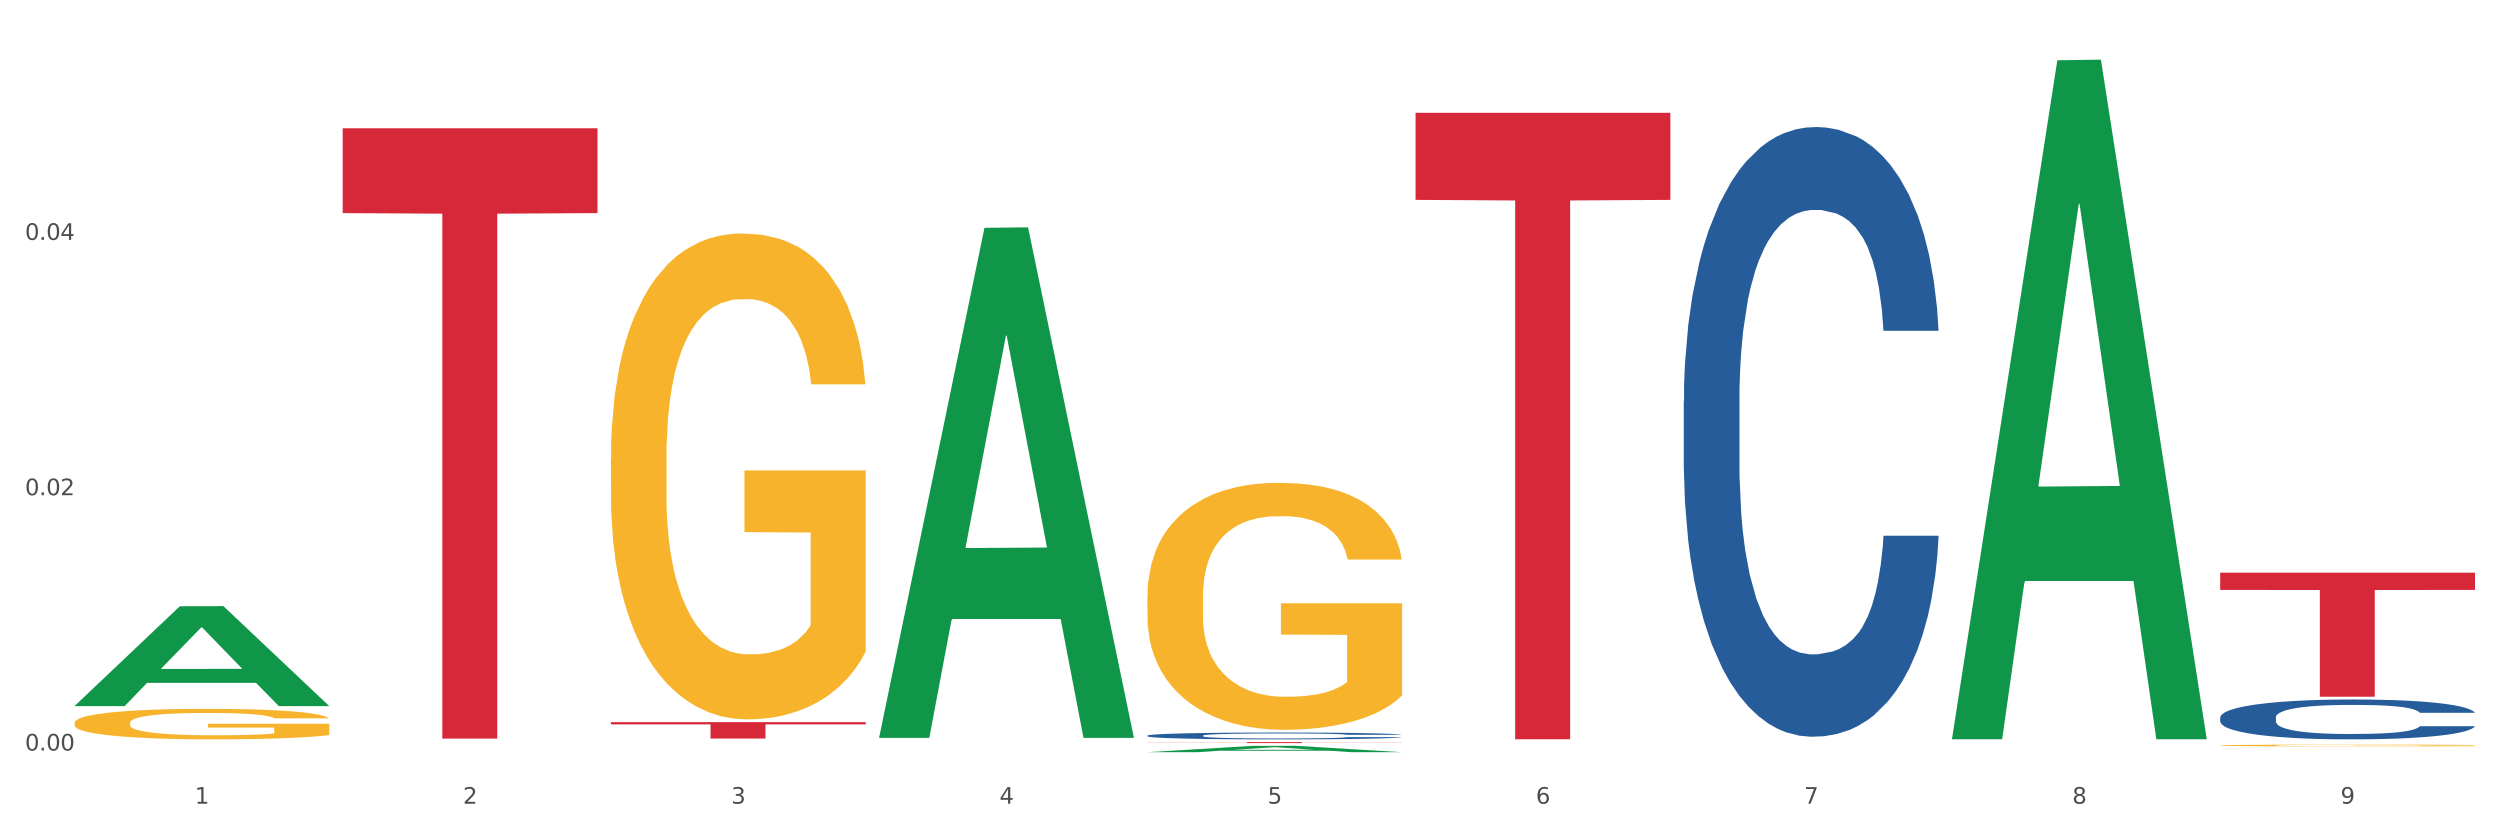 <?xml version="1.0" encoding="utf-8" standalone="no"?>
<!DOCTYPE svg PUBLIC "-//W3C//DTD SVG 1.1//EN"
  "http://www.w3.org/Graphics/SVG/1.1/DTD/svg11.dtd">
<svg xmlns:xlink="http://www.w3.org/1999/xlink" width="1080pt" height="360pt" viewBox="0 0 1080 360" xmlns="http://www.w3.org/2000/svg" version="1.1">
 <rect x="0" y="0" width="1080" height="360" fill="#333333" stroke="none"/>
 <defs>
  <style type="text/css">*{stroke-linejoin: round; stroke-linecap: butt}</style>
 </defs>
 <g id="figure_1">
  <g id="patch_1">
   <path d="M 0 360 
L 1080 360 
L 1080 0 
L 0 0 
z
" style="fill: #ffffff; stroke: #ffffff; stroke-linejoin: miter"/>
  </g>
  <g id="axes_1">
   <g id="matplotlib.axis_1">
    <g id="xtick_1">
     <g id="text_1">
      <!-- 1 -->
      <g style="fill: #4d4d4d" transform="translate(84.159 347.204) scale(0.096 -0.096)">
       <defs>
        <path id="DejaVuSans-31" d="M 794 531 
L 1825 531 
L 1825 4091 
L 703 3866 
L 703 4441 
L 1819 4666 
L 2450 4666 
L 2450 531 
L 3481 531 
L 3481 0 
L 794 0 
L 794 531 
z
" transform="scale(0.016)"/>
       </defs>
       <use xlink:href="#DejaVuSans-31"/>
      </g>
     </g>
    </g>
    <g id="xtick_2">
     <g id="text_2">
      <!-- 2 -->
      <g style="fill: #4d4d4d" transform="translate(200.027 347.204) scale(0.096 -0.096)">
       <defs>
        <path id="DejaVuSans-32" d="M 1228 531 
L 3431 531 
L 3431 0 
L 469 0 
L 469 531 
Q 828 903 1448 1529 
Q 2069 2156 2228 2338 
Q 2531 2678 2651 2914 
Q 2772 3150 2772 3378 
Q 2772 3750 2511 3984 
Q 2250 4219 1831 4219 
Q 1534 4219 1204 4116 
Q 875 4013 500 3803 
L 500 4441 
Q 881 4594 1212 4672 
Q 1544 4750 1819 4750 
Q 2544 4750 2975 4387 
Q 3406 4025 3406 3419 
Q 3406 3131 3298 2873 
Q 3191 2616 2906 2266 
Q 2828 2175 2409 1742 
Q 1991 1309 1228 531 
z
" transform="scale(0.016)"/>
       </defs>
       <use xlink:href="#DejaVuSans-32"/>
      </g>
     </g>
    </g>
    <g id="xtick_3">
     <g id="text_3">
      <!-- 3 -->
      <g style="fill: #4d4d4d" transform="translate(315.896 347.204) scale(0.096 -0.096)">
       <defs>
        <path id="DejaVuSans-33" d="M 2597 2516 
Q 3050 2419 3304 2112 
Q 3559 1806 3559 1356 
Q 3559 666 3084 287 
Q 2609 -91 1734 -91 
Q 1441 -91 1130 -33 
Q 819 25 488 141 
L 488 750 
Q 750 597 1062 519 
Q 1375 441 1716 441 
Q 2309 441 2620 675 
Q 2931 909 2931 1356 
Q 2931 1769 2642 2001 
Q 2353 2234 1838 2234 
L 1294 2234 
L 1294 2753 
L 1863 2753 
Q 2328 2753 2575 2939 
Q 2822 3125 2822 3475 
Q 2822 3834 2567 4026 
Q 2313 4219 1838 4219 
Q 1578 4219 1281 4162 
Q 984 4106 628 3988 
L 628 4550 
Q 988 4650 1302 4700 
Q 1616 4750 1894 4750 
Q 2613 4750 3031 4423 
Q 3450 4097 3450 3541 
Q 3450 3153 3228 2886 
Q 3006 2619 2597 2516 
z
" transform="scale(0.016)"/>
       </defs>
       <use xlink:href="#DejaVuSans-33"/>
      </g>
     </g>
    </g>
    <g id="xtick_4">
     <g id="text_4">
      <!-- 4 -->
      <g style="fill: #4d4d4d" transform="translate(431.765 347.204) scale(0.096 -0.096)">
       <defs>
        <path id="DejaVuSans-34" d="M 2419 4116 
L 825 1625 
L 2419 1625 
L 2419 4116 
z
M 2253 4666 
L 3047 4666 
L 3047 1625 
L 3713 1625 
L 3713 1100 
L 3047 1100 
L 3047 0 
L 2419 0 
L 2419 1100 
L 313 1100 
L 313 1709 
L 2253 4666 
z
" transform="scale(0.016)"/>
       </defs>
       <use xlink:href="#DejaVuSans-34"/>
      </g>
     </g>
    </g>
    <g id="xtick_5">
     <g id="text_5">
      <!-- 5 -->
      <g style="fill: #4d4d4d" transform="translate(547.634 347.204) scale(0.096 -0.096)">
       <defs>
        <path id="DejaVuSans-35" d="M 691 4666 
L 3169 4666 
L 3169 4134 
L 1269 4134 
L 1269 2991 
Q 1406 3038 1543 3061 
Q 1681 3084 1819 3084 
Q 2600 3084 3056 2656 
Q 3513 2228 3513 1497 
Q 3513 744 3044 326 
Q 2575 -91 1722 -91 
Q 1428 -91 1123 -41 
Q 819 9 494 109 
L 494 744 
Q 775 591 1075 516 
Q 1375 441 1709 441 
Q 2250 441 2565 725 
Q 2881 1009 2881 1497 
Q 2881 1984 2565 2268 
Q 2250 2553 1709 2553 
Q 1456 2553 1204 2497 
Q 953 2441 691 2322 
L 691 4666 
z
" transform="scale(0.016)"/>
       </defs>
       <use xlink:href="#DejaVuSans-35"/>
      </g>
     </g>
    </g>
    <g id="xtick_6">
     <g id="text_6">
      <!-- 6 -->
      <g style="fill: #4d4d4d" transform="translate(663.502 347.204) scale(0.096 -0.096)">
       <defs>
        <path id="DejaVuSans-36" d="M 2113 2584 
Q 1688 2584 1439 2293 
Q 1191 2003 1191 1497 
Q 1191 994 1439 701 
Q 1688 409 2113 409 
Q 2538 409 2786 701 
Q 3034 994 3034 1497 
Q 3034 2003 2786 2293 
Q 2538 2584 2113 2584 
z
M 3366 4563 
L 3366 3988 
Q 3128 4100 2886 4159 
Q 2644 4219 2406 4219 
Q 1781 4219 1451 3797 
Q 1122 3375 1075 2522 
Q 1259 2794 1537 2939 
Q 1816 3084 2150 3084 
Q 2853 3084 3261 2657 
Q 3669 2231 3669 1497 
Q 3669 778 3244 343 
Q 2819 -91 2113 -91 
Q 1303 -91 875 529 
Q 447 1150 447 2328 
Q 447 3434 972 4092 
Q 1497 4750 2381 4750 
Q 2619 4750 2861 4703 
Q 3103 4656 3366 4563 
z
" transform="scale(0.016)"/>
       </defs>
       <use xlink:href="#DejaVuSans-36"/>
      </g>
     </g>
    </g>
    <g id="xtick_7">
     <g id="text_7">
      <!-- 7 -->
      <g style="fill: #4d4d4d" transform="translate(779.371 347.204) scale(0.096 -0.096)">
       <defs>
        <path id="DejaVuSans-37" d="M 525 4666 
L 3525 4666 
L 3525 4397 
L 1831 0 
L 1172 0 
L 2766 4134 
L 525 4134 
L 525 4666 
z
" transform="scale(0.016)"/>
       </defs>
       <use xlink:href="#DejaVuSans-37"/>
      </g>
     </g>
    </g>
    <g id="xtick_8">
     <g id="text_8">
      <!-- 8 -->
      <g style="fill: #4d4d4d" transform="translate(895.24 347.204) scale(0.096 -0.096)">
       <defs>
        <path id="DejaVuSans-38" d="M 2034 2216 
Q 1584 2216 1326 1975 
Q 1069 1734 1069 1313 
Q 1069 891 1326 650 
Q 1584 409 2034 409 
Q 2484 409 2743 651 
Q 3003 894 3003 1313 
Q 3003 1734 2745 1975 
Q 2488 2216 2034 2216 
z
M 1403 2484 
Q 997 2584 770 2862 
Q 544 3141 544 3541 
Q 544 4100 942 4425 
Q 1341 4750 2034 4750 
Q 2731 4750 3128 4425 
Q 3525 4100 3525 3541 
Q 3525 3141 3298 2862 
Q 3072 2584 2669 2484 
Q 3125 2378 3379 2068 
Q 3634 1759 3634 1313 
Q 3634 634 3220 271 
Q 2806 -91 2034 -91 
Q 1263 -91 848 271 
Q 434 634 434 1313 
Q 434 1759 690 2068 
Q 947 2378 1403 2484 
z
M 1172 3481 
Q 1172 3119 1398 2916 
Q 1625 2713 2034 2713 
Q 2441 2713 2670 2916 
Q 2900 3119 2900 3481 
Q 2900 3844 2670 4047 
Q 2441 4250 2034 4250 
Q 1625 4250 1398 4047 
Q 1172 3844 1172 3481 
z
" transform="scale(0.016)"/>
       </defs>
       <use xlink:href="#DejaVuSans-38"/>
      </g>
     </g>
    </g>
    <g id="xtick_9">
     <g id="text_9">
      <!-- 9 -->
      <g style="fill: #4d4d4d" transform="translate(1011.108 347.204) scale(0.096 -0.096)">
       <defs>
        <path id="DejaVuSans-39" d="M 703 97 
L 703 672 
Q 941 559 1184 500 
Q 1428 441 1663 441 
Q 2288 441 2617 861 
Q 2947 1281 2994 2138 
Q 2813 1869 2534 1725 
Q 2256 1581 1919 1581 
Q 1219 1581 811 2004 
Q 403 2428 403 3163 
Q 403 3881 828 4315 
Q 1253 4750 1959 4750 
Q 2769 4750 3195 4129 
Q 3622 3509 3622 2328 
Q 3622 1225 3098 567 
Q 2575 -91 1691 -91 
Q 1453 -91 1209 -44 
Q 966 3 703 97 
z
M 1959 2075 
Q 2384 2075 2632 2365 
Q 2881 2656 2881 3163 
Q 2881 3666 2632 3958 
Q 2384 4250 1959 4250 
Q 1534 4250 1286 3958 
Q 1038 3666 1038 3163 
Q 1038 2656 1286 2365 
Q 1534 2075 1959 2075 
z
" transform="scale(0.016)"/>
       </defs>
       <use xlink:href="#DejaVuSans-39"/>
      </g>
     </g>
    </g>
    <g id="xtick_10"/>
    <g id="xtick_11"/>
    <g id="xtick_12"/>
    <g id="xtick_13"/>
    <g id="xtick_14"/>
    <g id="xtick_15"/>
    <g id="xtick_16"/>
    <g id="xtick_17"/>
   </g>
   <g id="matplotlib.axis_2">
    <g id="ytick_1">
     <g id="text_10">
      <!-- 0.00 -->
      <g style="fill: #4d4d4d" transform="translate(10.8 324.231) scale(0.096 -0.096)">
       <defs>
        <path id="DejaVuSans-30" d="M 2034 4250 
Q 1547 4250 1301 3770 
Q 1056 3291 1056 2328 
Q 1056 1369 1301 889 
Q 1547 409 2034 409 
Q 2525 409 2770 889 
Q 3016 1369 3016 2328 
Q 3016 3291 2770 3770 
Q 2525 4250 2034 4250 
z
M 2034 4750 
Q 2819 4750 3233 4129 
Q 3647 3509 3647 2328 
Q 3647 1150 3233 529 
Q 2819 -91 2034 -91 
Q 1250 -91 836 529 
Q 422 1150 422 2328 
Q 422 3509 836 4129 
Q 1250 4750 2034 4750 
z
" transform="scale(0.016)"/>
        <path id="DejaVuSans-2e" d="M 684 794 
L 1344 794 
L 1344 0 
L 684 0 
L 684 794 
z
" transform="scale(0.016)"/>
       </defs>
       <use xlink:href="#DejaVuSans-30"/>
       <use xlink:href="#DejaVuSans-2e" transform="translate(63.623 0)"/>
       <use xlink:href="#DejaVuSans-30" transform="translate(95.41 0)"/>
       <use xlink:href="#DejaVuSans-30" transform="translate(159.033 0)"/>
      </g>
     </g>
    </g>
    <g id="ytick_2">
     <g id="text_11">
      <!-- 0.02 -->
      <g style="fill: #4d4d4d" transform="translate(10.8 213.931) scale(0.096 -0.096)">
       <use xlink:href="#DejaVuSans-30"/>
       <use xlink:href="#DejaVuSans-2e" transform="translate(63.623 0)"/>
       <use xlink:href="#DejaVuSans-30" transform="translate(95.41 0)"/>
       <use xlink:href="#DejaVuSans-32" transform="translate(159.033 0)"/>
      </g>
     </g>
    </g>
    <g id="ytick_3">
     <g id="text_12">
      <!-- 0.04 -->
      <g style="fill: #4d4d4d" transform="translate(10.8 103.631) scale(0.096 -0.096)">
       <use xlink:href="#DejaVuSans-30"/>
       <use xlink:href="#DejaVuSans-2e" transform="translate(63.623 0)"/>
       <use xlink:href="#DejaVuSans-30" transform="translate(95.41 0)"/>
       <use xlink:href="#DejaVuSans-34" transform="translate(159.033 0)"/>
      </g>
     </g>
    </g>
    <g id="ytick_4"/>
    <g id="ytick_5"/>
    <g id="ytick_6"/>
   </g>
   <g id="PolyCollection_1">
    <path d="M 32.175 304.965 
L 32.288 304.924 
L 77.68 261.898 
L 96.518 261.858 
L 142.25 305.046 
L 120.462 305.046 
L 110.589 294.989 
L 63.722 294.989 
L 63.382 295.151 
L 53.85 305.046 
L 32.175 305.046 
L 32.175 304.965 
L 69.623 288.987 
L 104.689 288.947 
L 87.326 271.063 
L 87.099 270.982 
L 86.872 271.104 
L 69.51 288.947 
L 69.623 288.987 
L 32.175 304.965 
z
" clip-path="url(#pa9ab08385a)" style="fill: #109648"/>
    <path d="M 495.65 257.884 
L 495.78 257.787 
L 495.78 254.278 
L 496.04 251.258 
L 497.339 243.949 
L 499.289 237.907 
L 500.718 234.691 
L 502.148 232.06 
L 503.837 229.429 
L 505.917 226.7 
L 509.685 222.705 
L 512.025 220.658 
L 514.884 218.514 
L 520.082 215.396 
L 523.851 213.642 
L 527.75 212.18 
L 534.118 210.426 
L 538.276 209.646 
L 542.695 209.061 
L 548.023 208.672 
L 552.052 208.574 
L 560.889 208.867 
L 568.427 209.744 
L 572.066 210.426 
L 576.744 211.595 
L 579.214 212.375 
L 583.242 213.934 
L 587.401 215.98 
L 590.26 217.735 
L 594.549 221.048 
L 597.798 224.361 
L 600.787 228.454 
L 602.346 231.28 
L 603.516 233.911 
L 604.556 236.932 
L 605.595 241.707 
L 582.203 241.707 
L 581.293 238.297 
L 579.863 235.081 
L 577.784 231.962 
L 575.965 230.013 
L 572.846 227.577 
L 569.986 226.018 
L 566.997 224.848 
L 563.359 223.874 
L 560.499 223.387 
L 556.471 222.997 
L 548.543 223.094 
L 543.215 223.874 
L 539.576 224.848 
L 537.237 225.725 
L 535.157 226.7 
L 532.818 228.064 
L 530.089 230.111 
L 528.14 231.962 
L 526.19 234.301 
L 524.631 236.64 
L 523.201 239.369 
L 522.032 242.292 
L 521.122 245.313 
L 520.342 249.016 
L 519.692 255.156 
L 519.692 268.506 
L 519.952 271.527 
L 520.602 275.523 
L 521.382 278.544 
L 522.681 282.149 
L 523.851 284.586 
L 526.06 288.094 
L 528.529 291.017 
L 530.479 292.869 
L 532.428 294.428 
L 535.807 296.572 
L 539.576 298.326 
L 542.825 299.398 
L 547.244 300.373 
L 550.233 300.762 
L 552.832 300.957 
L 559.2 300.957 
L 563.748 300.665 
L 568.817 299.983 
L 572.716 299.106 
L 575.965 298.034 
L 579.603 296.28 
L 581.943 294.623 
L 581.943 274.256 
L 553.352 274.158 
L 553.352 260.613 
L 605.725 260.613 
L 605.725 300.373 
L 603.516 302.419 
L 601.047 304.271 
L 598.447 305.927 
L 594.549 307.974 
L 589.87 309.923 
L 585.711 311.287 
L 581.293 312.456 
L 576.094 313.528 
L 569.337 314.503 
L 565.178 314.893 
L 559.98 315.185 
L 553.871 315.283 
L 548.543 315.088 
L 543.345 314.6 
L 537.887 313.723 
L 532.558 312.456 
L 528.529 311.19 
L 524.501 309.63 
L 520.212 307.584 
L 516.833 305.635 
L 514.234 303.881 
L 511.375 301.639 
L 508.256 298.716 
L 505.917 296.085 
L 503.837 293.356 
L 501.628 289.848 
L 500.068 286.827 
L 498.509 283.026 
L 497.599 280.2 
L 496.56 275.815 
L 495.78 269.676 
L 495.65 257.884 
z
" clip-path="url(#pa9ab08385a)" style="fill: #f7b32b"/>
    <path d="M 959.125 322.028 
L 959.255 322.027 
L 959.255 322.001 
L 959.515 321.979 
L 960.814 321.926 
L 962.764 321.882 
L 964.193 321.858 
L 965.623 321.839 
L 967.312 321.82 
L 969.391 321.8 
L 973.16 321.77 
L 975.5 321.755 
L 978.359 321.74 
L 983.557 321.717 
L 987.326 321.704 
L 991.225 321.693 
L 997.593 321.68 
L 1001.751 321.675 
L 1006.17 321.67 
L 1011.498 321.668 
L 1015.527 321.667 
L 1024.364 321.669 
L 1031.902 321.675 
L 1035.541 321.68 
L 1040.219 321.689 
L 1042.688 321.695 
L 1046.717 321.706 
L 1050.876 321.721 
L 1053.735 321.734 
L 1058.024 321.758 
L 1061.273 321.782 
L 1064.262 321.812 
L 1065.821 321.833 
L 1066.991 321.852 
L 1068.03 321.874 
L 1069.07 321.909 
L 1045.677 321.909 
L 1044.768 321.884 
L 1043.338 321.861 
L 1041.259 321.838 
L 1039.439 321.824 
L 1036.32 321.806 
L 1033.461 321.795 
L 1030.472 321.786 
L 1026.833 321.779 
L 1023.974 321.775 
L 1019.946 321.772 
L 1012.018 321.773 
L 1006.69 321.779 
L 1003.051 321.786 
L 1000.712 321.792 
L 998.632 321.8 
L 996.293 321.81 
L 993.564 321.825 
L 991.614 321.838 
L 989.665 321.855 
L 988.106 321.872 
L 986.676 321.892 
L 985.506 321.914 
L 984.597 321.936 
L 983.817 321.963 
L 983.167 322.008 
L 983.167 322.106 
L 983.427 322.128 
L 984.077 322.157 
L 984.857 322.179 
L 986.156 322.205 
L 987.326 322.223 
L 989.535 322.249 
L 992.004 322.27 
L 993.954 322.284 
L 995.903 322.295 
L 999.282 322.311 
L 1003.051 322.324 
L 1006.3 322.332 
L 1010.718 322.339 
L 1013.708 322.342 
L 1016.307 322.343 
L 1022.675 322.343 
L 1027.223 322.341 
L 1032.292 322.336 
L 1036.19 322.33 
L 1039.439 322.322 
L 1043.078 322.309 
L 1045.418 322.297 
L 1045.418 322.148 
L 1016.827 322.147 
L 1016.827 322.048 
L 1069.2 322.048 
L 1069.2 322.339 
L 1066.991 322.354 
L 1064.521 322.367 
L 1061.922 322.379 
L 1058.024 322.394 
L 1053.345 322.409 
L 1049.186 322.419 
L 1044.768 322.427 
L 1039.569 322.435 
L 1032.811 322.442 
L 1028.653 322.445 
L 1023.454 322.447 
L 1017.346 322.448 
L 1012.018 322.446 
L 1006.82 322.443 
L 1001.361 322.437 
L 996.033 322.427 
L 992.004 322.418 
L 987.976 322.407 
L 983.687 322.392 
L 980.308 322.377 
L 977.709 322.364 
L 974.85 322.348 
L 971.731 322.327 
L 969.391 322.307 
L 967.312 322.287 
L 965.103 322.262 
L 963.543 322.24 
L 961.984 322.212 
L 961.074 322.191 
L 960.034 322.159 
L 959.255 322.114 
L 959.125 322.028 
z
" clip-path="url(#pa9ab08385a)" style="fill: #f7b32b"/>
    <path d="M 148.044 55.425 
L 258.119 55.425 
L 258.119 92.062 
L 214.819 92.31 
L 214.819 319.066 
L 191.083 319.066 
L 191.083 92.31 
L 148.044 92.062 
L 148.044 55.672 
L 148.044 55.425 
z
" clip-path="url(#pa9ab08385a)" style="fill: #d62839"/>
    <path d="M 263.912 311.963 
L 373.988 311.963 
L 373.988 312.946 
L 330.688 312.953 
L 330.688 319.033 
L 306.951 319.033 
L 306.951 312.953 
L 263.912 312.946 
L 263.912 311.97 
L 263.912 311.963 
z
" clip-path="url(#pa9ab08385a)" style="fill: #d62839"/>
    <path d="M 495.65 320.583 
L 605.725 320.583 
L 605.725 320.644 
L 562.425 320.644 
L 562.425 321.02 
L 538.689 321.02 
L 538.689 320.644 
L 495.65 320.644 
L 495.65 320.584 
L 495.65 320.583 
z
" clip-path="url(#pa9ab08385a)" style="fill: #d62839"/>
    <path d="M 611.519 48.742 
L 721.594 48.742 
L 721.594 86.348 
L 678.294 86.602 
L 678.294 319.354 
L 654.557 319.354 
L 654.557 86.602 
L 611.519 86.348 
L 611.519 48.996 
L 611.519 48.742 
z
" clip-path="url(#pa9ab08385a)" style="fill: #d62839"/>
    <path d="M 959.125 309.919 
L 959.255 309.903 
L 959.255 309.462 
L 959.645 308.865 
L 961.076 307.764 
L 962.898 306.93 
L 966.021 305.954 
L 967.712 305.545 
L 969.924 305.089 
L 974.478 304.35 
L 979.683 303.721 
L 983.326 303.375 
L 986.058 303.154 
L 992.173 302.761 
L 995.686 302.588 
L 999.33 302.447 
L 1002.452 302.352 
L 1007.657 302.242 
L 1011.82 302.195 
L 1016.635 302.179 
L 1020.668 302.195 
L 1026.003 302.258 
L 1033.809 302.447 
L 1036.802 302.557 
L 1040.835 302.745 
L 1044.999 302.997 
L 1048.382 303.249 
L 1052.285 303.611 
L 1056.319 304.083 
L 1060.222 304.68 
L 1062.955 305.231 
L 1065.167 305.813 
L 1067.118 306.521 
L 1068.549 307.292 
L 1069.2 307.937 
L 1045.389 307.937 
L 1044.739 307.355 
L 1043.438 306.725 
L 1042.137 306.301 
L 1040.705 305.954 
L 1038.493 305.561 
L 1036.542 305.31 
L 1033.289 305.011 
L 1030.296 304.822 
L 1027.824 304.712 
L 1024.832 304.617 
L 1018.456 304.523 
L 1013.902 304.523 
L 1011.04 304.554 
L 1007.527 304.633 
L 1004.534 304.743 
L 1001.021 304.932 
L 998.289 305.137 
L 995.556 305.404 
L 993.995 305.593 
L 991.653 305.939 
L 990.092 306.222 
L 988.01 306.71 
L 986.839 307.056 
L 984.757 307.952 
L 983.846 308.613 
L 983.456 309.069 
L 983.196 309.573 
L 983.196 312.027 
L 983.976 313.128 
L 984.627 313.6 
L 985.668 314.134 
L 987.619 314.827 
L 990.482 315.503 
L 993.474 315.991 
L 995.947 316.29 
L 998.289 316.51 
L 1000.631 316.683 
L 1003.493 316.84 
L 1005.835 316.934 
L 1009.348 317.029 
L 1013.512 317.076 
L 1016.765 317.076 
L 1023.4 316.997 
L 1026.393 316.919 
L 1029.255 316.809 
L 1032.378 316.636 
L 1034.85 316.447 
L 1036.282 316.305 
L 1038.624 316.006 
L 1040.445 315.692 
L 1042.006 315.33 
L 1043.047 315.015 
L 1044.218 314.543 
L 1045.129 314.009 
L 1045.389 313.725 
L 1069.2 313.725 
L 1068.68 314.292 
L 1067.769 314.842 
L 1065.947 315.582 
L 1064.516 316.006 
L 1062.304 316.525 
L 1059.962 316.966 
L 1056.709 317.454 
L 1053.717 317.815 
L 1050.594 318.13 
L 1047.211 318.413 
L 1041.096 318.806 
L 1038.884 318.917 
L 1034.2 319.105 
L 1030.557 319.215 
L 1025.222 319.326 
L 1019.757 319.388 
L 1014.032 319.404 
L 1008.958 319.373 
L 1003.363 319.278 
L 999.85 319.184 
L 995.947 319.042 
L 991.393 318.822 
L 987.099 318.555 
L 983.065 318.24 
L 979.292 317.878 
L 975.779 317.469 
L 971.225 316.793 
L 967.842 316.132 
L 965.37 315.519 
L 963.679 315 
L 961.987 314.339 
L 961.076 313.883 
L 959.645 312.782 
L 959.125 311.759 
L 959.125 309.919 
z
" clip-path="url(#pa9ab08385a)" style="fill: #255c99"/>
    <path d="M 727.387 173.229 
L 727.517 172.988 
L 727.517 166.253 
L 727.908 157.111 
L 729.339 140.272 
L 731.161 127.522 
L 734.283 112.607 
L 735.975 106.353 
L 738.187 99.377 
L 742.741 88.07 
L 747.945 78.448 
L 751.588 73.155 
L 754.321 69.788 
L 760.436 63.773 
L 763.949 61.127 
L 767.592 58.962 
L 770.715 57.519 
L 775.919 55.835 
L 780.083 55.113 
L 784.897 54.873 
L 788.931 55.113 
L 794.265 56.076 
L 802.072 58.962 
L 805.065 60.646 
L 809.098 63.533 
L 813.262 67.382 
L 816.645 71.231 
L 820.548 76.764 
L 824.581 83.981 
L 828.485 93.122 
L 831.217 101.542 
L 833.429 110.442 
L 835.381 121.268 
L 836.812 133.055 
L 837.463 142.918 
L 813.652 142.918 
L 813.001 134.017 
L 811.7 124.395 
L 810.399 117.9 
L 808.968 112.607 
L 806.756 106.593 
L 804.804 102.744 
L 801.551 98.174 
L 798.559 95.287 
L 796.087 93.603 
L 793.094 92.16 
L 786.719 90.716 
L 782.165 90.716 
L 779.302 91.197 
L 775.789 92.4 
L 772.797 94.084 
L 769.284 96.971 
L 766.551 100.098 
L 763.819 104.188 
L 762.257 107.074 
L 759.915 112.367 
L 758.354 116.697 
L 756.272 124.154 
L 755.101 129.447 
L 753.019 143.159 
L 752.109 153.262 
L 751.718 160.239 
L 751.458 167.936 
L 751.458 205.464 
L 752.239 222.303 
L 752.889 229.52 
L 753.93 237.699 
L 755.882 248.284 
L 758.744 258.628 
L 761.737 266.085 
L 764.209 270.656 
L 766.551 274.024 
L 768.893 276.67 
L 771.756 279.076 
L 774.098 280.519 
L 777.611 281.962 
L 781.774 282.684 
L 785.027 282.684 
L 791.663 281.481 
L 794.656 280.279 
L 797.518 278.595 
L 800.641 275.948 
L 803.113 273.062 
L 804.544 270.897 
L 806.886 266.326 
L 808.708 261.515 
L 810.269 255.982 
L 811.31 251.171 
L 812.481 243.954 
L 813.392 235.775 
L 813.652 231.445 
L 837.463 231.445 
L 836.942 240.105 
L 836.031 248.524 
L 834.21 259.831 
L 832.779 266.326 
L 830.567 274.265 
L 828.225 281 
L 824.972 288.458 
L 821.979 293.991 
L 818.856 298.802 
L 815.474 303.132 
L 809.358 309.146 
L 807.146 310.83 
L 802.462 313.717 
L 798.819 315.4 
L 793.485 317.084 
L 788.02 318.047 
L 782.295 318.287 
L 777.22 317.806 
L 771.626 316.363 
L 768.113 314.919 
L 764.209 312.754 
L 759.655 309.386 
L 755.362 305.297 
L 751.328 300.486 
L 747.555 294.953 
L 744.042 288.698 
L 739.488 278.354 
L 736.105 268.25 
L 733.633 258.869 
L 731.941 250.93 
L 730.25 240.827 
L 729.339 233.85 
L 727.908 217.011 
L 727.387 201.374 
L 727.387 173.229 
z
" clip-path="url(#pa9ab08385a)" style="fill: #255c99"/>
    <path d="M 495.65 317.784 
L 495.78 317.781 
L 495.78 317.706 
L 496.17 317.604 
L 497.602 317.416 
L 499.423 317.273 
L 502.546 317.107 
L 504.237 317.037 
L 506.449 316.959 
L 511.003 316.833 
L 516.208 316.725 
L 519.851 316.666 
L 522.583 316.628 
L 528.698 316.561 
L 532.212 316.532 
L 535.855 316.508 
L 538.977 316.491 
L 544.182 316.473 
L 548.345 316.465 
L 553.16 316.462 
L 557.193 316.465 
L 562.528 316.475 
L 570.335 316.508 
L 573.327 316.526 
L 577.361 316.559 
L 581.524 316.602 
L 584.907 316.645 
L 588.81 316.706 
L 592.844 316.787 
L 596.747 316.889 
L 599.48 316.983 
L 601.692 317.083 
L 603.643 317.203 
L 605.075 317.335 
L 605.725 317.445 
L 581.915 317.445 
L 581.264 317.346 
L 579.963 317.238 
L 578.662 317.166 
L 577.23 317.107 
L 575.019 317.04 
L 573.067 316.997 
L 569.814 316.946 
L 566.821 316.913 
L 564.349 316.894 
L 561.357 316.878 
L 554.981 316.862 
L 550.427 316.862 
L 547.565 316.868 
L 544.052 316.881 
L 541.059 316.9 
L 537.546 316.932 
L 534.814 316.967 
L 532.081 317.013 
L 530.52 317.045 
L 528.178 317.104 
L 526.617 317.152 
L 524.535 317.236 
L 523.364 317.295 
L 521.282 317.448 
L 520.371 317.561 
L 519.981 317.639 
L 519.721 317.725 
L 519.721 318.144 
L 520.501 318.332 
L 521.152 318.413 
L 522.193 318.504 
L 524.145 318.622 
L 527.007 318.738 
L 530 318.821 
L 532.472 318.872 
L 534.814 318.91 
L 537.156 318.939 
L 540.018 318.966 
L 542.36 318.982 
L 545.873 318.998 
L 550.037 319.006 
L 553.29 319.006 
L 559.925 318.993 
L 562.918 318.98 
L 565.781 318.961 
L 568.903 318.931 
L 571.375 318.899 
L 572.807 318.875 
L 575.149 318.824 
L 576.97 318.77 
L 578.532 318.708 
L 579.573 318.654 
L 580.744 318.574 
L 581.654 318.483 
L 581.915 318.434 
L 605.725 318.434 
L 605.205 318.531 
L 604.294 318.625 
L 602.472 318.751 
L 601.041 318.824 
L 598.829 318.912 
L 596.487 318.988 
L 593.234 319.071 
L 590.242 319.133 
L 587.119 319.187 
L 583.736 319.235 
L 577.621 319.302 
L 575.409 319.321 
L 570.725 319.353 
L 567.082 319.372 
L 561.747 319.391 
L 556.282 319.401 
L 550.557 319.404 
L 545.483 319.399 
L 539.888 319.383 
L 536.375 319.367 
L 532.472 319.342 
L 527.918 319.305 
L 523.624 319.259 
L 519.591 319.205 
L 515.817 319.144 
L 512.304 319.074 
L 507.75 318.958 
L 504.367 318.845 
L 501.895 318.74 
L 500.204 318.652 
L 498.512 318.539 
L 497.602 318.461 
L 496.17 318.273 
L 495.65 318.098 
L 495.65 317.784 
z
" clip-path="url(#pa9ab08385a)" style="fill: #255c99"/>
    <path d="M 959.125 247.393 
L 1069.2 247.393 
L 1069.2 254.842 
L 1025.9 254.892 
L 1025.9 301 
L 1002.164 301 
L 1002.164 254.892 
L 959.125 254.842 
L 959.125 247.443 
L 959.125 247.393 
z
" clip-path="url(#pa9ab08385a)" style="fill: #d62839"/>
    <path d="M 263.912 197.856 
L 264.042 197.665 
L 264.042 190.762 
L 264.302 184.819 
L 265.602 170.439 
L 267.551 158.552 
L 268.981 152.225 
L 270.41 147.048 
L 272.1 141.872 
L 274.179 136.503 
L 277.948 128.642 
L 280.287 124.616 
L 283.146 120.398 
L 288.345 114.263 
L 292.114 110.812 
L 296.012 107.936 
L 302.38 104.485 
L 306.539 102.951 
L 310.958 101.8 
L 316.286 101.034 
L 320.315 100.842 
L 329.152 101.417 
L 336.689 103.143 
L 340.328 104.485 
L 345.007 106.785 
L 347.476 108.319 
L 351.505 111.387 
L 355.663 115.413 
L 358.523 118.864 
L 362.811 125.383 
L 366.06 131.902 
L 369.049 139.954 
L 370.609 145.514 
L 371.778 150.691 
L 372.818 156.635 
L 373.858 166.029 
L 350.465 166.029 
L 349.555 159.319 
L 348.126 152.992 
L 346.047 146.857 
L 344.227 143.022 
L 341.108 138.229 
L 338.249 135.161 
L 335.26 132.86 
L 331.621 130.943 
L 328.762 129.985 
L 324.733 129.218 
L 316.806 129.409 
L 311.477 130.943 
L 307.839 132.86 
L 305.499 134.586 
L 303.42 136.503 
L 301.081 139.187 
L 298.352 143.214 
L 296.402 146.857 
L 294.453 151.458 
L 292.893 156.06 
L 291.464 161.428 
L 290.294 167.18 
L 289.384 173.123 
L 288.605 180.409 
L 287.955 192.488 
L 287.955 218.755 
L 288.215 224.698 
L 288.865 232.559 
L 289.644 238.503 
L 290.944 245.597 
L 292.114 250.39 
L 294.323 257.292 
L 296.792 263.044 
L 298.741 266.687 
L 300.691 269.754 
L 304.07 273.972 
L 307.839 277.423 
L 311.088 279.532 
L 315.506 281.45 
L 318.495 282.217 
L 321.094 282.6 
L 327.462 282.6 
L 332.011 282.025 
L 337.079 280.683 
L 340.978 278.957 
L 344.227 276.848 
L 347.866 273.397 
L 350.205 270.138 
L 350.205 230.067 
L 321.614 229.875 
L 321.614 203.225 
L 373.988 203.225 
L 373.988 281.45 
L 371.778 285.476 
L 369.309 289.119 
L 366.71 292.378 
L 362.811 296.405 
L 358.133 300.239 
L 353.974 302.923 
L 349.555 305.224 
L 344.357 307.333 
L 337.599 309.25 
L 333.44 310.017 
L 328.242 310.592 
L 322.134 310.784 
L 316.806 310.401 
L 311.607 309.442 
L 306.149 307.716 
L 300.821 305.224 
L 296.792 302.732 
L 292.763 299.664 
L 288.475 295.638 
L 285.096 291.803 
L 282.497 288.352 
L 279.637 283.942 
L 276.518 278.19 
L 274.179 273.014 
L 272.1 267.645 
L 269.891 260.743 
L 268.331 254.8 
L 266.772 247.322 
L 265.862 241.762 
L 264.822 233.134 
L 264.042 221.055 
L 263.912 197.856 
z
" clip-path="url(#pa9ab08385a)" style="fill: #f7b32b"/>
    <path d="M 32.175 312.315 
L 32.305 312.303 
L 32.305 311.87 
L 32.565 311.497 
L 33.864 310.594 
L 35.814 309.848 
L 37.243 309.451 
L 38.673 309.126 
L 40.362 308.801 
L 42.442 308.464 
L 46.211 307.97 
L 48.55 307.718 
L 51.409 307.453 
L 56.607 307.068 
L 60.376 306.851 
L 64.275 306.671 
L 70.643 306.454 
L 74.802 306.358 
L 79.22 306.285 
L 84.548 306.237 
L 88.577 306.225 
L 97.414 306.261 
L 104.952 306.37 
L 108.591 306.454 
L 113.269 306.598 
L 115.739 306.695 
L 119.767 306.887 
L 123.926 307.14 
L 126.785 307.357 
L 131.074 307.766 
L 134.323 308.175 
L 137.312 308.68 
L 138.871 309.029 
L 140.041 309.354 
L 141.081 309.728 
L 142.12 310.317 
L 118.728 310.317 
L 117.818 309.896 
L 116.388 309.499 
L 114.309 309.114 
L 112.49 308.873 
L 109.371 308.572 
L 106.512 308.38 
L 103.522 308.235 
L 99.884 308.115 
L 97.025 308.055 
L 92.996 308.006 
L 85.068 308.019 
L 79.74 308.115 
L 76.101 308.235 
L 73.762 308.343 
L 71.683 308.464 
L 69.343 308.632 
L 66.614 308.885 
L 64.665 309.114 
L 62.715 309.403 
L 61.156 309.691 
L 59.726 310.028 
L 58.557 310.39 
L 57.647 310.763 
L 56.867 311.22 
L 56.217 311.978 
L 56.217 313.627 
L 56.477 314 
L 57.127 314.494 
L 57.907 314.867 
L 59.206 315.312 
L 60.376 315.613 
L 62.585 316.046 
L 65.055 316.407 
L 67.004 316.636 
L 68.953 316.829 
L 72.332 317.093 
L 76.101 317.31 
L 79.35 317.442 
L 83.769 317.563 
L 86.758 317.611 
L 89.357 317.635 
L 95.725 317.635 
L 100.274 317.599 
L 105.342 317.515 
L 109.241 317.406 
L 112.49 317.274 
L 116.129 317.057 
L 118.468 316.853 
L 118.468 314.337 
L 89.877 314.325 
L 89.877 312.652 
L 142.25 312.652 
L 142.25 317.563 
L 140.041 317.815 
L 137.572 318.044 
L 134.973 318.249 
L 131.074 318.502 
L 126.395 318.742 
L 122.237 318.911 
L 117.818 319.055 
L 112.62 319.188 
L 105.862 319.308 
L 101.703 319.356 
L 96.505 319.392 
L 90.397 319.404 
L 85.068 319.38 
L 79.87 319.32 
L 74.412 319.212 
L 69.083 319.055 
L 65.055 318.899 
L 61.026 318.706 
L 56.737 318.453 
L 53.358 318.213 
L 50.759 317.996 
L 47.9 317.719 
L 44.781 317.358 
L 42.442 317.033 
L 40.362 316.696 
L 38.153 316.263 
L 36.594 315.89 
L 35.034 315.42 
L 34.124 315.071 
L 33.085 314.53 
L 32.305 313.772 
L 32.175 312.315 
z
" clip-path="url(#pa9ab08385a)" style="fill: #f7b32b"/>
    <path d="M 843.256 318.825 
L 843.369 318.549 
L 888.761 26.035 
L 907.599 25.759 
L 953.331 319.376 
L 931.543 319.376 
L 921.67 251.004 
L 874.803 251.004 
L 874.463 252.106 
L 864.931 319.376 
L 843.256 319.376 
L 843.256 318.825 
L 880.704 210.201 
L 915.77 209.925 
L 898.407 88.343 
L 898.18 87.791 
L 897.953 88.618 
L 880.591 209.925 
L 880.704 210.201 
L 843.256 318.825 
z
" clip-path="url(#pa9ab08385a)" style="fill: #109648"/>
    <path d="M 379.781 318.338 
L 379.895 318.131 
L 425.286 98.415 
L 444.124 98.208 
L 489.856 318.752 
L 468.068 318.752 
L 458.196 267.395 
L 411.328 267.395 
L 410.988 268.224 
L 401.456 318.752 
L 379.781 318.752 
L 379.781 318.338 
L 417.229 236.747 
L 452.295 236.54 
L 434.932 145.216 
L 434.705 144.802 
L 434.478 145.423 
L 417.116 236.54 
L 417.229 236.747 
L 379.781 318.338 
z
" clip-path="url(#pa9ab08385a)" style="fill: #109648"/>
    <path d="M 495.65 324.944 
L 495.763 324.942 
L 541.155 322.201 
L 559.993 322.199 
L 605.725 324.95 
L 583.937 324.95 
L 574.064 324.309 
L 527.197 324.309 
L 526.857 324.319 
L 517.324 324.95 
L 495.65 324.95 
L 495.65 324.944 
L 533.098 323.927 
L 568.163 323.924 
L 550.801 322.785 
L 550.574 322.78 
L 550.347 322.788 
L 532.985 323.924 
L 533.098 323.927 
L 495.65 324.944 
z
" clip-path="url(#pa9ab08385a)" style="fill: #109648"/>
   </g>
  </g>
 </g>
 <defs>
  <clipPath id="pa9ab08385a">
   <rect x="32.175" y="10.8" width="1037.025" height="329.109"/>
  </clipPath>
 </defs>
</svg>
